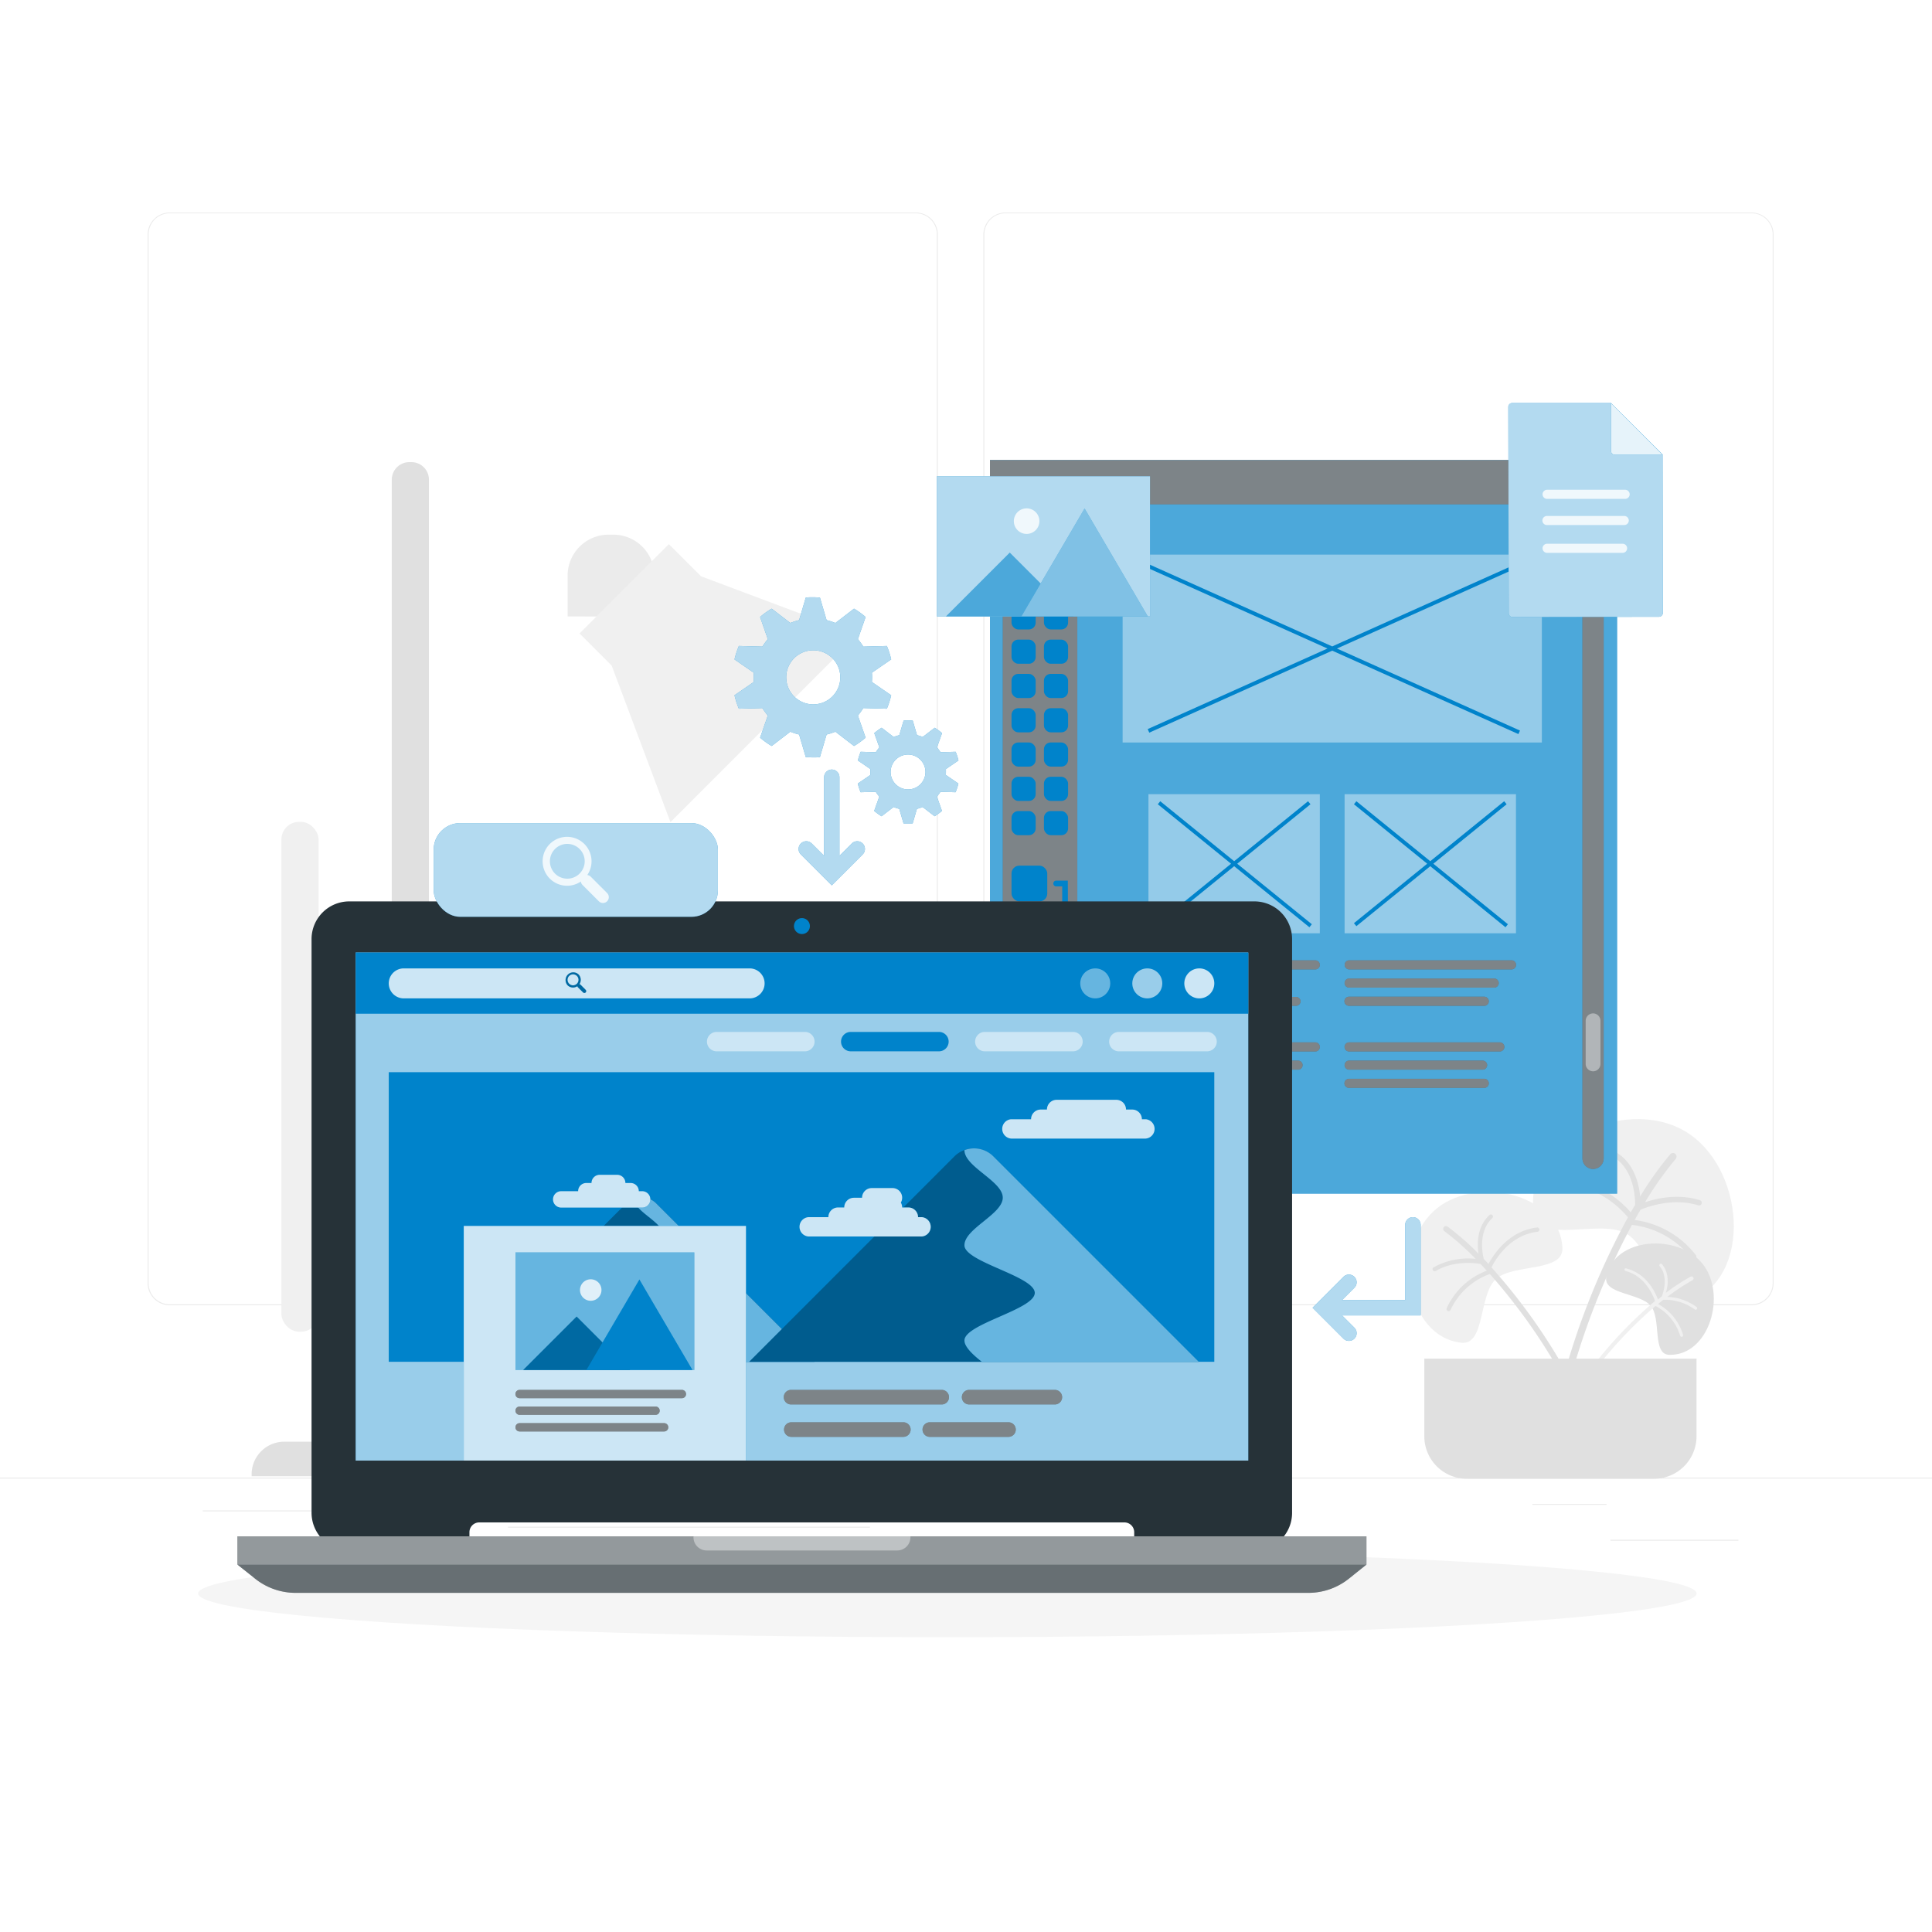 <svg xmlns="http://www.w3.org/2000/svg" xmlns:xlink="http://www.w3.org/1999/xlink" xmlns:svgjs="http://svgjs.com/svgjs" class="animated" id="freepik_stories-static-website" viewBox="0 0 500 500"><style>svg#freepik_stories-static-website:not(.animated) .animable {opacity: 0;}svg#freepik_stories-static-website.animated #freepik--background-complete--inject-4 {animation: 1.5s Infinite  linear floating;animation-delay: 0s;}svg#freepik_stories-static-website.animated #freepik--Template--inject-4 {animation: 1.5s Infinite  linear floating;animation-delay: 0s;}svg#freepik_stories-static-website.animated #freepik--Device--inject-4 {animation: 1.5s Infinite  linear heartbeat;animation-delay: 0s;}svg#freepik_stories-static-website.animated #freepik--Arrow--inject-4 {animation: 1.5s Infinite  linear shake;animation-delay: 0s;}svg#freepik_stories-static-website.animated #freepik--Image--inject-4 {animation: 1.5s Infinite  linear floating;animation-delay: 0s;}svg#freepik_stories-static-website.animated #freepik--Gears--inject-4 {animation: 1.5s Infinite  linear floating;animation-delay: 0s;}svg#freepik_stories-static-website.animated #freepik--Search--inject-4 {animation: 1.5s Infinite  linear heartbeat;animation-delay: 0s;}            @keyframes floating {                0% {                    opacity: 1;                    transform: translateY(0px);                }                50% {                    transform: translateY(-10px);                }                100% {                    opacity: 1;                    transform: translateY(0px);                }            }                    @keyframes heartbeat {                0% {                    transform: scale(1);                }                10% {                    transform: scale(1.1);                }                30% {                    transform: scale(1);                }                40% {                    transform: scale(1);                }                50% {                    transform: scale(1.1);                }                60% {                    transform: scale(1);                }                100% {                    transform: scale(1);                }            }                    @keyframes shake {                10%, 90% {                    transform: translate3d(-1px, 0, 0);                  }                  20%, 80% {                    transform: translate3d(2px, 0, 0);                  }                  30%, 50%, 70% {                    transform: translate3d(-4px, 0, 0);                  }                  40%, 60% {                    transform: translate3d(4px, 0, 0);                  }            }        </style><g id="freepik--background-complete--inject-4" class="animable" style="transform-origin: 250px 228.23px;"><rect x="416.78" y="398.49" width="33.12" height="0.25" style="fill: rgb(235, 235, 235); transform-origin: 433.34px 398.615px;" id="el9s8vpzfoyd" class="animable"></rect><rect x="322.53" y="401.21" width="8.69" height="0.25" style="fill: rgb(235, 235, 235); transform-origin: 326.875px 401.335px;" id="elfk1fh8m7rtn" class="animable"></rect><rect x="396.59" y="389.21" width="19.19" height="0.25" style="fill: rgb(235, 235, 235); transform-origin: 406.185px 389.335px;" id="elqq62y2c19xt" class="animable"></rect><rect x="52.46" y="390.89" width="43.19" height="0.25" style="fill: rgb(235, 235, 235); transform-origin: 74.055px 391.015px;" id="el6d2n1h9fs1n" class="animable"></rect><rect x="104.56" y="390.89" width="6.33" height="0.25" style="fill: rgb(235, 235, 235); transform-origin: 107.725px 391.015px;" id="elbpjlxmr0t" class="animable"></rect><rect x="131.47" y="395.11" width="93.68" height="0.25" style="fill: rgb(235, 235, 235); transform-origin: 178.31px 395.235px;" id="elxoq6zq6o8vc" class="animable"></rect><path d="M237,337.8H43.92a5.71,5.71,0,0,1-5.71-5.71V60.66A5.71,5.71,0,0,1,43.92,55H237a5.71,5.71,0,0,1,5.71,5.71V332.09A5.71,5.71,0,0,1,237,337.8ZM43.92,55.2a5.47,5.47,0,0,0-5.46,5.46V332.09a5.47,5.47,0,0,0,5.46,5.46H237a5.47,5.47,0,0,0,5.46-5.46V60.66A5.47,5.47,0,0,0,237,55.2Z" style="fill: rgb(235, 235, 235); transform-origin: 140.46px 196.4px;" id="elf40yl5sx7c" class="animable"></path><path d="M453.31,337.8H260.21a5.72,5.72,0,0,1-5.71-5.71V60.66A5.72,5.72,0,0,1,260.21,55h193.1A5.71,5.71,0,0,1,459,60.66V332.09A5.71,5.71,0,0,1,453.31,337.8ZM260.21,55.2a5.47,5.47,0,0,0-5.46,5.46V332.09a5.47,5.47,0,0,0,5.46,5.46h193.1a5.47,5.47,0,0,0,5.46-5.46V60.66a5.47,5.47,0,0,0-5.46-5.46Z" style="fill: rgb(235, 235, 235); transform-origin: 356.75px 196.4px;" id="elievjy7dc4ri" class="animable"></path><rect y="382.4" width="500" height="0.25" style="fill: rgb(235, 235, 235); transform-origin: 250px 382.525px;" id="elxiww6pc5gi9" class="animable"></rect><g id="elhu5egoe2r4"><path d="M105.94,119.6h.53a4.54,4.54,0,0,1,4.54,4.54V247a4.54,4.54,0,0,1-4.54,4.54h-.53a4.55,4.55,0,0,1-4.55-4.55V124.15a4.55,4.55,0,0,1,4.55-4.55Z" style="fill: rgb(224, 224, 224); transform-origin: 106.2px 185.57px; transform: rotate(55.49deg);" class="animable" id="el8s50qc903d2"></path></g><path d="M73.59,373.11h54.08a8.45,8.45,0,0,1,8.45,8.45v.49a0,0,0,0,1,0,0h-71a0,0,0,0,1,0,0v-.49A8.45,8.45,0,0,1,73.59,373.11Z" style="fill: rgb(224, 224, 224); transform-origin: 100.62px 377.58px;" id="elmr9d6a3dwpi" class="animable"></path><path d="M100.27,327.05H101a6.06,6.06,0,0,1,6.06,6.06v44.47a0,0,0,0,1,0,0H94.21a0,0,0,0,1,0,0V333.11A6.06,6.06,0,0,1,100.27,327.05Z" style="fill: rgb(224, 224, 224); transform-origin: 100.635px 352.315px;" id="el9ss1l5wwsjb" class="animable"></path><g id="elwnrwvgfp03k"><rect x="72.83" y="212.7" width="9.62" height="131.94" rx="4.55" style="fill: rgb(240, 240, 240); transform-origin: 77.64px 278.67px; transform: rotate(-23deg);" class="animable" id="elyuf3awfn6t"></rect></g><g id="elfwwxm9dnaum"><path d="M157.5,138.37h1.24a10.6,10.6,0,0,1,10.6,10.6v10.57a0,0,0,0,1,0,0H146.9a0,0,0,0,1,0,0V149A10.6,10.6,0,0,1,157.5,138.37Z" style="fill: rgb(235, 235, 235); transform-origin: 158.12px 148.955px; transform: rotate(-45deg);" class="animable" id="elq9rk54pb6io"></path></g><polygon points="181.42 149.14 173.1 140.82 149.98 163.94 158.3 172.26 173.51 212.77 221.93 164.35 181.42 149.14" style="fill: rgb(240, 240, 240); transform-origin: 185.955px 176.795px;" id="el4gqr9nl7jus" class="animable"></polygon><path d="M378.19,347.5c-14.27-1.64-17.57-24.28-7.28-33.95s32.69-5,33.44,9.36c.33,6.39-12.42,4.08-17.08,8S384.47,348.21,378.19,347.5Z" style="fill: rgb(240, 240, 240); transform-origin: 384.636px 327.996px;" id="el9h1uk5yzbyw" class="animable"></path><path d="M397.81,317.67c-7.54.88-11.49,7.35-12.58,9.44L384,325.83c-.46-1.91-1.32-7.28,2.19-10.58a.55.55,0,0,0,.06-.75.54.54,0,0,0-.78-.06c-3.2,3-3.23,7.3-2.85,10a67.17,67.17,0,0,0-8-7,.73.73,0,0,0-1,.19.72.72,0,0,0,.18,1,69.22,69.22,0,0,1,8.11,7.17A18.27,18.27,0,0,0,371,328a.55.55,0,0,0-.17.76.55.55,0,0,0,.74.17c4.67-2.77,10.22-2.06,11.58-1.82.53.55,1.08,1.13,1.63,1.74a18.63,18.63,0,0,0-10.4,9.76.55.55,0,0,0,1,.44,17.86,17.86,0,0,1,10.19-9.34,150.35,150.35,0,0,1,18,25.16l1.25-.72A151,151,0,0,0,386,328c.64-1.34,4.35-8.33,11.91-9.22a.54.54,0,0,0,.49-.57A.56.56,0,0,0,397.81,317.67Z" style="fill: rgb(224, 224, 224); transform-origin: 387.782px 334.586px;" id="el6cl8tpwushc" class="animable"></path><path d="M436.79,337c17.27-6.22,14.72-35.36-.93-44.37s-42.13,3.43-38.84,21.48c1.47,8,16.65,1.42,23.6,5C427.72,322.76,429.18,339.77,436.79,337Z" style="fill: rgb(240, 240, 240); transform-origin: 422.722px 313.464px;" id="el9mb18lpah5b" class="animable"></path><path d="M403.61,305.7c9.64-1.13,16.46,5.76,18.43,8.05.39-.68.76-1.33,1.13-1.95,0-2.51-.5-9.45-5.84-12.52a.7.7,0,1,1,.66-1.23c4.85,2.76,6.16,8.14,6.48,11.6a86,86,0,0,1,7.85-11,.93.93,0,0,1,1.4,1.21,90.06,90.06,0,0,0-8,11.29c2.95-1,8.54-2.32,14.22-.53a.69.69,0,1,1-.43,1.32c-6.62-2.07-13.31.45-14.94,1.14-.5.84-1,1.72-1.52,2.65a23.86,23.86,0,0,1,15.82,9.08.7.7,0,0,1-1.12.84A22.84,22.84,0,0,0,422.35,317a191.8,191.8,0,0,0-15,36.59l-1.77-.54a193.94,193.94,0,0,1,15.72-38c-1.19-1.48-7.86-9.08-17.52-8a.7.7,0,0,1-.78-.58A.71.71,0,0,1,403.61,305.7Z" style="fill: rgb(224, 224, 224); transform-origin: 421.709px 325.765px;" id="elbxolxfs9qu" class="animable"></path><path d="M432,350.63c10.38.25,15-15.64,8.6-23.59s-22.92-6.83-24.89,3.37c-.87,4.54,8.49,4.16,11.43,7.46S427.45,350.52,432,350.63Z" style="fill: rgb(224, 224, 224); transform-origin: 429.593px 336.224px;" id="elx8t60bq62u" class="animable"></path><path d="M421,328.31c5.32,1.38,7.5,6.41,8.07,8l1-.8c.51-1.32,1.67-5.08-.52-7.8a.41.41,0,0,1,0-.55.4.4,0,0,1,.57,0c2,2.45,1.58,5.55,1,7.44a50.28,50.28,0,0,1,6.4-4.2.53.53,0,0,1,.72.24.53.53,0,0,1-.23.69,49.41,49.41,0,0,0-6.52,4.32,13.31,13.31,0,0,1,7.61,2.63.4.4,0,0,1,0,.57.39.39,0,0,1-.54,0,13.12,13.12,0,0,0-8.12-2.46l-1.34,1.08a13.5,13.5,0,0,1,6.48,8,.39.39,0,0,1-.76.21,12.89,12.89,0,0,0-6.37-7.7,108.55,108.55,0,0,0-15.4,16.22l-.82-.64a109,109,0,0,1,16.08-16.84c-.32-1-2.28-6.4-7.61-7.79a.41.41,0,0,1-.29-.46A.39.39,0,0,1,421,328.31Z" style="fill: rgb(240, 240, 240); transform-origin: 425.725px 340.62px;" id="eltt3guxoxtv8" class="animable"></path><path d="M368.65,351.61h70.41a0,0,0,0,1,0,0V371.7a11,11,0,0,1-11,11H379.61a11,11,0,0,1-11-11V351.61A0,0,0,0,1,368.65,351.61Z" style="fill: rgb(224, 224, 224); transform-origin: 403.835px 367.155px;" id="elu47isuvxo09" class="animable"></path></g><g id="freepik--Shadow--inject-4" class="animable" style="transform-origin: 245.18px 412.39px;"><ellipse id="freepik--path--inject-4" cx="245.18" cy="412.39" rx="193.89" ry="11.32" style="fill: rgb(245, 245, 245); transform-origin: 245.18px 412.39px;" class="animable"></ellipse></g><g id="freepik--Template--inject-4" class="animable" style="transform-origin: 337.365px 214.005px;"><rect x="256.2" y="119.08" width="162.32" height="189.85" style="fill: #0083CB; transform-origin: 337.36px 214.005px;" id="eldzdkvptyvpn" class="animable"></rect><g id="elcceb5yex49"><rect x="256.2" y="119.08" width="162.32" height="189.85" style="fill: rgb(255, 255, 255); opacity: 0.3; transform-origin: 337.36px 214.005px;" class="animable" id="elmhgdd8pw1cc"></rect></g><rect x="259.53" y="137.03" width="19.28" height="109.5" style="fill: rgb(38, 50, 56); transform-origin: 269.17px 191.78px;" id="el236kxxko1sk" class="animable"></rect><g id="elch01ioo2t9t"><rect x="259.53" y="137.03" width="19.28" height="109.5" style="fill: rgb(255, 255, 255); opacity: 0.4; transform-origin: 269.17px 191.78px;" class="animable" id="el4yff7vatrxw"></rect></g><rect x="256.2" y="119.08" width="162.32" height="11.44" style="fill: rgb(38, 50, 56); transform-origin: 337.36px 124.8px;" id="eli179iva9r9" class="animable"></rect><g id="elmi053lij2tk"><polyline points="418.53 130.53 418.53 119.08 256.2 119.08 256.2 130.53" style="fill: rgb(255, 255, 255); opacity: 0.4; transform-origin: 337.365px 124.805px;" class="animable" id="elox8r4x3ilv"></polyline></g><rect x="261.78" y="147.78" width="6.25" height="6.25" rx="1.75" style="fill: #0083CB; transform-origin: 264.905px 150.905px;" id="el4u443y2k37f" class="animable"></rect><rect x="270.17" y="147.78" width="6.25" height="6.25" rx="1.75" style="fill: #0083CB; transform-origin: 273.295px 150.905px;" id="el5g7j4smj20s" class="animable"></rect><rect x="261.78" y="156.65" width="6.25" height="6.25" rx="1.75" style="fill: #0083CB; transform-origin: 264.905px 159.775px;" id="elkf63c1ne38i" class="animable"></rect><rect x="270.17" y="156.65" width="6.25" height="6.25" rx="1.75" style="fill: #0083CB; transform-origin: 273.295px 159.775px;" id="elwf5ex50l2n" class="animable"></rect><rect x="261.78" y="165.53" width="6.25" height="6.25" rx="1.75" style="fill: #0083CB; transform-origin: 264.905px 168.655px;" id="elxdmgyw3r8u" class="animable"></rect><rect x="270.17" y="165.53" width="6.25" height="6.25" rx="1.75" style="fill: #0083CB; transform-origin: 273.295px 168.655px;" id="el5qmyh4cixm" class="animable"></rect><rect x="261.78" y="174.4" width="6.25" height="6.25" rx="1.75" style="fill: #0083CB; transform-origin: 264.905px 177.525px;" id="elvjn31120dhi" class="animable"></rect><rect x="270.17" y="174.4" width="6.25" height="6.25" rx="1.75" style="fill: #0083CB; transform-origin: 273.295px 177.525px;" id="eldskssmg7q2d" class="animable"></rect><rect x="261.78" y="183.28" width="6.25" height="6.25" rx="1.75" style="fill: #0083CB; transform-origin: 264.905px 186.405px;" id="el5owgfypp7uk" class="animable"></rect><rect x="270.17" y="183.28" width="6.25" height="6.25" rx="1.75" style="fill: #0083CB; transform-origin: 273.295px 186.405px;" id="elhbkxy1jf22b" class="animable"></rect><rect x="261.78" y="192.15" width="6.25" height="6.25" rx="1.75" style="fill: #0083CB; transform-origin: 264.905px 195.275px;" id="elrjihu4fpxg" class="animable"></rect><rect x="270.17" y="192.15" width="6.25" height="6.25" rx="1.75" style="fill: #0083CB; transform-origin: 273.295px 195.275px;" id="el147x51erp5g" class="animable"></rect><rect x="261.78" y="201.03" width="6.25" height="6.25" rx="1.75" style="fill: #0083CB; transform-origin: 264.905px 204.155px;" id="el33ktv0umhdh" class="animable"></rect><rect x="270.17" y="201.03" width="6.25" height="6.25" rx="1.75" style="fill: #0083CB; transform-origin: 273.295px 204.155px;" id="el7osq8flkt3l" class="animable"></rect><rect x="261.78" y="209.9" width="6.25" height="6.25" rx="1.75" style="fill: #0083CB; transform-origin: 264.905px 213.025px;" id="el4z2pyo0it1y" class="animable"></rect><rect x="270.17" y="209.9" width="6.25" height="6.25" rx="1.75" style="fill: #0083CB; transform-origin: 273.295px 213.025px;" id="el2i6l0xupm5r" class="animable"></rect><rect x="261.78" y="224.03" width="9.25" height="9.25" rx="2.02" style="fill: #0083CB; transform-origin: 266.405px 228.655px;" id="eld8mulfmphgc" class="animable"></rect><path d="M276.4,238.65H265.65V235.6a.75.75,0,0,1,.75-.75h0a.74.74,0,0,1,.75.75v1.55h7.75V229.4h-1.55a.74.74,0,0,1-.75-.75h0a.75.75,0,0,1,.75-.75h3Z" style="fill: #0083CB; transform-origin: 271.025px 233.275px;" id="eld15es9xk6o" class="animable"></path><rect x="259.53" y="137.03" width="19.28" height="6.5" style="fill: #0083CB; transform-origin: 269.17px 140.28px;" id="elfwkquaaxbx" class="animable"></rect><path d="M412.29,302.53h0a2.75,2.75,0,0,1-2.75-2.74v-163a2.74,2.74,0,0,1,2.75-2.74h0a2.74,2.74,0,0,1,2.74,2.74v163A2.74,2.74,0,0,1,412.29,302.53Z" style="fill: rgb(38, 50, 56); transform-origin: 412.285px 218.29px;" id="el7artq5d7lr9" class="animable"></path><g id="el4omg5r1onmp"><path d="M412.29,302.53h0a2.75,2.75,0,0,1-2.75-2.74v-163a2.74,2.74,0,0,1,2.75-2.74h0a2.74,2.74,0,0,1,2.74,2.74v163A2.74,2.74,0,0,1,412.29,302.53Z" style="fill: rgb(255, 255, 255); opacity: 0.4; transform-origin: 412.285px 218.29px;" class="animable" id="elhn6xv6x4o05"></path></g><g id="elilsyl8rvd"><rect x="290.53" y="143.53" width="108.5" height="48.63" style="fill: rgb(255, 255, 255); opacity: 0.4; transform-origin: 344.78px 167.845px;" class="animable" id="el02f43hat4x7a"></rect></g><polygon points="393.37 189.07 346 167.84 392.54 146.98 392.13 146.07 344.78 167.29 297.43 146.07 297.02 146.98 343.55 167.84 297.02 188.69 297.43 189.61 344.78 168.39 392.96 189.98 393.37 189.07" style="fill: #0083CB; transform-origin: 345.195px 168.025px;" id="el7fde50e53ig" class="animable"></polygon><g id="elgjfhb6wtstm"><rect x="297.22" y="205.53" width="44.35" height="36" style="fill: rgb(255, 255, 255); opacity: 0.4; transform-origin: 319.395px 223.53px;" class="animable" id="elou1syey3l8r"></rect></g><polygon points="339.5 239.19 320.19 223.53 339.15 208.14 338.52 207.36 319.4 222.88 300.27 207.36 299.64 208.14 318.6 223.53 299.64 238.92 300.27 239.69 319.4 224.17 338.87 239.97 339.5 239.19" style="fill: #0083CB; transform-origin: 319.57px 223.665px;" id="eli2psbl57py" class="animable"></polygon><g id="elgcmmmejvfgv"><rect x="347.98" y="205.53" width="44.35" height="36" style="fill: rgb(255, 255, 255); opacity: 0.4; transform-origin: 370.155px 223.53px;" class="animable" id="el5mre69h8ne"></rect></g><polygon points="390.25 239.19 370.95 223.53 389.91 208.14 389.28 207.36 370.15 222.88 351.03 207.36 350.4 208.14 369.36 223.53 350.4 238.92 351.03 239.69 370.15 224.17 389.62 239.97 390.25 239.19" style="fill: #0083CB; transform-origin: 370.325px 223.665px;" id="eljizqs7suo1" class="animable"></polygon><path d="M340.4,250.88h-42a1.18,1.18,0,0,1-1.18-1.18h0a1.17,1.17,0,0,1,1.18-1.17h42a1.17,1.17,0,0,1,1.17,1.17h0A1.17,1.17,0,0,1,340.4,250.88Z" style="fill: rgb(38, 50, 56); transform-origin: 319.395px 249.705px;" id="el8vy00u2yjo" class="animable"></path><g id="el7xcaswbudxi"><path d="M340.4,250.88h-42a1.18,1.18,0,0,1-1.18-1.18h0a1.17,1.17,0,0,1,1.18-1.17h42a1.17,1.17,0,0,1,1.17,1.17h0A1.17,1.17,0,0,1,340.4,250.88Z" style="fill: rgb(255, 255, 255); opacity: 0.4; transform-origin: 319.395px 249.705px;" class="animable" id="elwirz232pa8"></path></g><path d="M332.93,255.6H298.4a1.18,1.18,0,0,1-1.18-1.18h0a1.18,1.18,0,0,1,1.18-1.18h34.53a1.18,1.18,0,0,1,1.18,1.18h0A1.18,1.18,0,0,1,332.93,255.6Z" style="fill: rgb(38, 50, 56); transform-origin: 315.665px 254.42px;" id="ely0z1rrn3kre" class="animable"></path><g id="el0kjweimfsdjr"><path d="M332.93,255.6H298.4a1.18,1.18,0,0,1-1.18-1.18h0a1.18,1.18,0,0,1,1.18-1.18h34.53a1.18,1.18,0,0,1,1.18,1.18h0A1.18,1.18,0,0,1,332.93,255.6Z" style="fill: rgb(255, 255, 255); opacity: 0.4; transform-origin: 315.665px 254.42px;" class="animable" id="elw2d2ss0l0y9"></path></g><path d="M335.36,260.31h-37a1.18,1.18,0,0,1-1.18-1.18h0A1.18,1.18,0,0,1,298.4,258h37a1.18,1.18,0,0,1,1.18,1.18h0A1.18,1.18,0,0,1,335.36,260.31Z" style="fill: rgb(38, 50, 56); transform-origin: 316.88px 259.155px;" id="elgdx87hzkt4s" class="animable"></path><g id="eloy5sma1upq"><path d="M335.36,260.31h-37a1.18,1.18,0,0,1-1.18-1.18h0A1.18,1.18,0,0,1,298.4,258h37a1.18,1.18,0,0,1,1.18,1.18h0A1.18,1.18,0,0,1,335.36,260.31Z" style="fill: rgb(255, 255, 255); opacity: 0.4; transform-origin: 316.88px 259.155px;" class="animable" id="elvij3cpbsyqe"></path></g><path d="M391.15,250.88h-42A1.18,1.18,0,0,1,348,249.7h0a1.17,1.17,0,0,1,1.18-1.17h42a1.17,1.17,0,0,1,1.18,1.17h0A1.18,1.18,0,0,1,391.15,250.88Z" style="fill: rgb(38, 50, 56); transform-origin: 370.18px 249.705px;" id="el66w6ska2hmp" class="animable"></path><g id="elml7dxlpc6q"><path d="M391.15,250.88h-42A1.18,1.18,0,0,1,348,249.7h0a1.17,1.17,0,0,1,1.18-1.17h42a1.17,1.17,0,0,1,1.18,1.17h0A1.18,1.18,0,0,1,391.15,250.88Z" style="fill: rgb(255, 255, 255); opacity: 0.4; transform-origin: 370.18px 249.705px;" class="animable" id="el6nw4owej9il"></path></g><path d="M386.69,255.6H349.16a1.18,1.18,0,0,1-1.18-1.18h0a1.18,1.18,0,0,1,1.18-1.18h37.53a1.18,1.18,0,0,1,1.18,1.18h0A1.18,1.18,0,0,1,386.69,255.6Z" style="fill: rgb(38, 50, 56); transform-origin: 367.925px 254.42px;" id="elxtlm3j2ijp" class="animable"></path><g id="eluyua3r9wqm"><path d="M386.69,255.6H349.16a1.18,1.18,0,0,1-1.18-1.18h0a1.18,1.18,0,0,1,1.18-1.18h37.53a1.18,1.18,0,0,1,1.18,1.18h0A1.18,1.18,0,0,1,386.69,255.6Z" style="fill: rgb(255, 255, 255); opacity: 0.4; transform-origin: 367.925px 254.42px;" class="animable" id="elfips7tk8hoq"></path></g><path d="M384.12,260.31h-35a1.18,1.18,0,0,1-1.18-1.18h0a1.18,1.18,0,0,1,1.18-1.18h35a1.18,1.18,0,0,1,1.18,1.18h0A1.18,1.18,0,0,1,384.12,260.31Z" style="fill: rgb(38, 50, 56); transform-origin: 366.62px 259.13px;" id="elv0u33j5kfd" class="animable"></path><g id="elels3tuya83q"><path d="M384.12,260.31h-35a1.18,1.18,0,0,1-1.18-1.18h0a1.18,1.18,0,0,1,1.18-1.18h35a1.18,1.18,0,0,1,1.18,1.18h0A1.18,1.18,0,0,1,384.12,260.31Z" style="fill: rgb(255, 255, 255); opacity: 0.4; transform-origin: 366.62px 259.13px;" class="animable" id="elfeoef8ghzfv"></path></g><path d="M340.4,272.12h-42a1.18,1.18,0,0,1-1.18-1.18h0a1.18,1.18,0,0,1,1.18-1.18h42a1.17,1.17,0,0,1,1.17,1.18h0A1.17,1.17,0,0,1,340.4,272.12Z" style="fill: rgb(38, 50, 56); transform-origin: 319.395px 270.94px;" id="elgpdytr46ptq" class="animable"></path><g id="ellg0drzajhnh"><path d="M340.4,272.12h-42a1.18,1.18,0,0,1-1.18-1.18h0a1.18,1.18,0,0,1,1.18-1.18h42a1.17,1.17,0,0,1,1.17,1.18h0A1.17,1.17,0,0,1,340.4,272.12Z" style="fill: rgb(255, 255, 255); opacity: 0.4; transform-origin: 319.395px 270.94px;" class="animable" id="elp5i4jdwu7ce"></path></g><path d="M335.93,276.83H298.4a1.17,1.17,0,0,1-1.18-1.17h0a1.18,1.18,0,0,1,1.18-1.18h37.53a1.18,1.18,0,0,1,1.18,1.18h0A1.17,1.17,0,0,1,335.93,276.83Z" style="fill: rgb(38, 50, 56); transform-origin: 317.165px 275.655px;" id="el33ggbb76u1l" class="animable"></path><g id="el81dciw0ccww"><path d="M335.93,276.83H298.4a1.17,1.17,0,0,1-1.18-1.17h0a1.18,1.18,0,0,1,1.18-1.18h37.53a1.18,1.18,0,0,1,1.18,1.18h0A1.17,1.17,0,0,1,335.93,276.83Z" style="fill: rgb(255, 255, 255); opacity: 0.4; transform-origin: 317.165px 275.655px;" class="animable" id="el2ad3jzpj6aw"></path></g><path d="M330.36,281.55h-32a1.18,1.18,0,0,1-1.18-1.18h0a1.18,1.18,0,0,1,1.18-1.18h32a1.18,1.18,0,0,1,1.18,1.18h0A1.18,1.18,0,0,1,330.36,281.55Z" style="fill: rgb(38, 50, 56); transform-origin: 314.36px 280.37px;" id="elznehclsahnl" class="animable"></path><g id="ely1hss6gftop"><path d="M330.36,281.55h-32a1.18,1.18,0,0,1-1.18-1.18h0a1.18,1.18,0,0,1,1.18-1.18h32a1.18,1.18,0,0,1,1.18,1.18h0A1.18,1.18,0,0,1,330.36,281.55Z" style="fill: rgb(255, 255, 255); opacity: 0.4; transform-origin: 314.36px 280.37px;" class="animable" id="elsqqpzyk3sb"></path></g><path d="M388.15,272.12h-39a1.18,1.18,0,0,1-1.18-1.18h0a1.18,1.18,0,0,1,1.18-1.18h39a1.18,1.18,0,0,1,1.18,1.18h0A1.18,1.18,0,0,1,388.15,272.12Z" style="fill: rgb(38, 50, 56); transform-origin: 368.65px 270.94px;" id="elbdatk6pikak" class="animable"></path><g id="elm5fl2vg2gpo"><path d="M388.15,272.12h-39a1.18,1.18,0,0,1-1.18-1.18h0a1.18,1.18,0,0,1,1.18-1.18h39a1.18,1.18,0,0,1,1.18,1.18h0A1.18,1.18,0,0,1,388.15,272.12Z" style="fill: rgb(255, 255, 255); opacity: 0.4; transform-origin: 368.65px 270.94px;" class="animable" id="elqtyd8nvlkkl"></path></g><path d="M383.69,276.83H349.16a1.17,1.17,0,0,1-1.18-1.17h0a1.18,1.18,0,0,1,1.18-1.18h34.53a1.18,1.18,0,0,1,1.18,1.18h0A1.17,1.17,0,0,1,383.69,276.83Z" style="fill: rgb(38, 50, 56); transform-origin: 366.425px 275.655px;" id="elbznh9z6niik" class="animable"></path><g id="elzt6xw4bxwoa"><path d="M383.69,276.83H349.16a1.17,1.17,0,0,1-1.18-1.17h0a1.18,1.18,0,0,1,1.18-1.18h34.53a1.18,1.18,0,0,1,1.18,1.18h0A1.17,1.17,0,0,1,383.69,276.83Z" style="fill: rgb(255, 255, 255); opacity: 0.4; transform-origin: 366.425px 275.655px;" class="animable" id="el7t84q9wt95"></path></g><path d="M384.12,281.55h-35a1.18,1.18,0,0,1-1.18-1.18h0a1.18,1.18,0,0,1,1.18-1.18h35a1.18,1.18,0,0,1,1.18,1.18h0A1.18,1.18,0,0,1,384.12,281.55Z" style="fill: rgb(38, 50, 56); transform-origin: 366.62px 280.37px;" id="elqcamk9pxyf" class="animable"></path><g id="el8jwqz3lldq9"><path d="M384.12,281.55h-35a1.18,1.18,0,0,1-1.18-1.18h0a1.18,1.18,0,0,1,1.18-1.18h35a1.18,1.18,0,0,1,1.18,1.18h0A1.18,1.18,0,0,1,384.12,281.55Z" style="fill: rgb(255, 255, 255); opacity: 0.4; transform-origin: 366.62px 280.37px;" class="animable" id="elno5efrajgel"></path></g><g id="eld23h4hsbak"><path d="M412.29,277.25h0a1.92,1.92,0,0,1-1.92-1.92V264.19a1.92,1.92,0,0,1,1.92-1.92h0a1.91,1.91,0,0,1,1.91,1.92v11.14A1.91,1.91,0,0,1,412.29,277.25Z" style="fill: rgb(255, 255, 255); opacity: 0.4; transform-origin: 412.285px 269.76px;" class="animable" id="el30rmao5o42i"></path></g></g><g id="freepik--Device--inject-4" class="animable" style="transform-origin: 207.545px 322.755px;"><path d="M324.7,233.28H90.4A9.76,9.76,0,0,0,80.63,243V391.5a9.76,9.76,0,0,0,9.77,9.76h31.09V396.5A2.54,2.54,0,0,1,124,394h167a2.53,2.53,0,0,1,2.53,2.53v4.76h31.1a9.76,9.76,0,0,0,9.76-9.76V243A9.76,9.76,0,0,0,324.7,233.28Z" style="fill: rgb(38, 50, 56); transform-origin: 207.51px 317.285px;" id="ely9kenky6bqj" class="animable"></path><path d="M209.6,239.67a2.06,2.06,0,1,1-2-2.06A2.05,2.05,0,0,1,209.6,239.67Z" style="fill: #0083CB; transform-origin: 207.54px 239.669px;" id="elszt4fvx6m5l" class="animable"></path><rect x="61.46" y="397.6" width="292.17" height="7.31" style="fill: rgb(38, 50, 56); transform-origin: 207.545px 401.255px;" id="elcnw0v8enuf6" class="animable"></rect><g id="elveskkljasmj"><rect x="61.46" y="397.6" width="292.17" height="7.31" style="fill: rgb(255, 255, 255); opacity: 0.5; transform-origin: 207.545px 401.255px;" class="animable" id="elnbnrrw6fkjr"></rect></g><path d="M61.46,404.92,66,408.54a16.8,16.8,0,0,0,10.51,3.69H338.6a16.8,16.8,0,0,0,10.51-3.69l4.52-3.62Z" style="fill: rgb(38, 50, 56); transform-origin: 207.545px 408.575px;" id="el9mbu6ttc6zv" class="animable"></path><g id="el88xod5cgobn"><path d="M61.46,404.92,66,408.54a16.8,16.8,0,0,0,10.51,3.69H338.6a16.8,16.8,0,0,0,10.51-3.69l4.52-3.62Z" style="fill: rgb(255, 255, 255); opacity: 0.3; transform-origin: 207.545px 408.575px;" class="animable" id="elx5gx0010zf"></path></g><g id="eljajc7v6fhmr"><path d="M179.47,397.84a3.42,3.42,0,0,0,3.42,3.42H232.2a3.42,3.42,0,0,0,3.42-3.42c0-.08,0-.16,0-.24H179.49C179.49,397.68,179.47,397.76,179.47,397.84Z" style="fill: rgb(255, 255, 255); opacity: 0.4; transform-origin: 207.545px 399.43px;" class="animable" id="el4pt83tmncjq"></path></g><rect x="92.05" y="246.52" width="231" height="131.48" style="fill: #0083CB; transform-origin: 207.55px 312.26px;" id="elytbsvlx8yf" class="animable"></rect><g id="el95lun8s3zeu"><rect x="92.05" y="246.52" width="231" height="131.48" style="fill: rgb(255, 255, 255); opacity: 0.6; transform-origin: 207.55px 312.26px;" class="animable" id="el7jy8x2j80mr"></rect></g><rect x="92.05" y="246.52" width="231" height="15.83" style="fill: #0083CB; transform-origin: 207.55px 254.435px;" id="el9mfysnqg3ha" class="animable"></rect><g id="el3f7jx6z6snl"><path d="M194,258.38H104.49a3.88,3.88,0,0,1-3.88-3.88h0a3.88,3.88,0,0,1,3.88-3.88H194a3.88,3.88,0,0,1,3.88,3.88h0A3.88,3.88,0,0,1,194,258.38Z" style="fill: rgb(255, 255, 255); opacity: 0.8; transform-origin: 149.245px 254.5px;" class="animable" id="elzr0iujpuvza"></path></g><g id="elrh2ropid49g"><path d="M314.26,254.5a3.88,3.88,0,1,1-3.88-3.88A3.87,3.87,0,0,1,314.26,254.5Z" style="fill: rgb(255, 255, 255); opacity: 0.8; transform-origin: 310.38px 254.5px;" class="animable" id="eldpjsrpebtzl"></path></g><g id="eluq4h1yi633j"><circle cx="296.92" cy="254.5" r="3.88" style="fill: rgb(255, 255, 255); opacity: 0.6; transform-origin: 296.92px 254.5px;" class="animable" id="eltd3enb0j627"></circle></g><g id="elliq4xt5u4sg"><circle cx="283.45" cy="254.5" r="3.88" style="fill: rgb(255, 255, 255); opacity: 0.4; transform-origin: 283.45px 254.5px;" class="animable" id="elo3k2r64o3t"></circle></g><rect x="100.61" y="277.48" width="213.65" height="74.95" style="fill: #0083CB; transform-origin: 207.435px 314.955px;" id="elpqgt17x1h4d" class="animable"></rect><path d="M121.07,352.43l41-41a5.47,5.47,0,0,1,7.74,0l41,41Z" style="fill: #0083CB; transform-origin: 165.94px 331.128px;" id="elqewv3d3gavo" class="animable"></path><g id="elseylg2jzlsg"><path d="M121.07,352.43l41-41a5.47,5.47,0,0,1,7.74,0l41,41Z" style="opacity: 0.3; transform-origin: 165.94px 331.128px;" class="animable" id="elquxdqm484fr"></path></g><path d="M169.81,311.43a5.45,5.45,0,0,0-5.76-1.25c0,3.35,7.64,6.13,7.64,9.49s-7.65,6.15-7.65,9.51,14,6.14,14,9.5-14,6.14-14,9.5c0,1.2,1.51,2.74,3.48,4.25h43.29Z" style="fill: #0083CB; transform-origin: 187.425px 331.133px;" id="elmtzywknhfo" class="animable"></path><g id="elwqdm63fuv2"><path d="M169.81,311.43a5.45,5.45,0,0,0-5.76-1.25c0,3.35,7.64,6.13,7.64,9.49s-7.65,6.15-7.65,9.51,14,6.14,14,9.5-14,6.14-14,9.5c0,1.2,1.51,2.74,3.48,4.25h43.29Z" style="fill: rgb(255, 255, 255); opacity: 0.4; transform-origin: 187.425px 331.133px;" class="animable" id="elx97nzu0ny8"></path></g><path d="M193.88,352.43,247,299.27a7.1,7.1,0,0,1,10,0l53.16,53.16Z" style="fill: #0083CB; transform-origin: 252.02px 324.82px;" id="el584r32dlhb7" class="animable"></path><g id="elg2gc3bb2g6a"><path d="M193.88,352.43,247,299.27a7.1,7.1,0,0,1,10,0l53.16,53.16Z" style="opacity: 0.3; transform-origin: 252.02px 324.82px;" class="animable" id="el5cuqzozjrfm"></path></g><path d="M257.08,299.27a7.07,7.07,0,0,0-7.48-1.62c0,4.35,9.92,8,9.92,12.3s-9.92,8-9.92,12.33,18.2,8,18.2,12.32-18.2,8-18.2,12.32c0,1.56,2,3.56,4.51,5.51h56.13Z" style="fill: #0083CB; transform-origin: 279.92px 324.815px;" id="elvhpu3dv01tq" class="animable"></path><g id="elr4k6r2lzif"><path d="M257.08,299.27a7.07,7.07,0,0,0-7.48-1.62c0,4.35,9.92,8,9.92,12.3s-9.92,8-9.92,12.33,18.2,8,18.2,12.32-18.2,8-18.2,12.32c0,1.56,2,3.56,4.51,5.51h56.13Z" style="fill: rgb(255, 255, 255); opacity: 0.4; transform-origin: 279.92px 324.815px;" class="animable" id="elyfceu1ekrd"></path></g><g id="elk12b436l9rb"><path d="M208.3,272.08H185.48a2.51,2.51,0,0,1-2.52-2.51h0a2.51,2.51,0,0,1,2.52-2.51H208.3a2.51,2.51,0,0,1,2.51,2.51h0A2.51,2.51,0,0,1,208.3,272.08Z" style="fill: rgb(255, 255, 255); opacity: 0.5; transform-origin: 196.885px 269.57px;" class="animable" id="eloyj1a6m53t"></path></g><path d="M243,272.08H220.17a2.51,2.51,0,0,1-2.51-2.51h0a2.51,2.51,0,0,1,2.51-2.51H243a2.51,2.51,0,0,1,2.51,2.51h0A2.51,2.51,0,0,1,243,272.08Z" style="fill: #0083CB; transform-origin: 231.585px 269.57px;" id="elaq65vnz3o1k" class="animable"></path><g id="elsaidle8ia3n"><path d="M277.69,272.08H254.87a2.51,2.51,0,0,1-2.51-2.51h0a2.51,2.51,0,0,1,2.51-2.51h22.82a2.51,2.51,0,0,1,2.51,2.51h0A2.51,2.51,0,0,1,277.69,272.08Z" style="fill: rgb(255, 255, 255); opacity: 0.5; transform-origin: 266.28px 269.57px;" class="animable" id="elbg7syr118ro"></path></g><path d="M243.72,363.47h-39a1.88,1.88,0,0,1-1.88-1.88h0a1.89,1.89,0,0,1,1.88-1.89h39a1.89,1.89,0,0,1,1.88,1.89h0A1.88,1.88,0,0,1,243.72,363.47Z" style="fill: rgb(38, 50, 56); transform-origin: 224.22px 361.585px;" id="el5907lm5judd" class="animable"></path><path d="M273,363.47H250.81a1.88,1.88,0,0,1-1.88-1.88h0a1.89,1.89,0,0,1,1.88-1.89H273a1.89,1.89,0,0,1,1.88,1.89h0A1.88,1.88,0,0,1,273,363.47Z" style="fill: rgb(38, 50, 56); transform-origin: 261.905px 361.585px;" id="elztr0ogr4ise" class="animable"></path><path d="M233.79,371.86h-29a1.89,1.89,0,0,1-1.88-1.89h0a1.88,1.88,0,0,1,1.88-1.88h29a1.88,1.88,0,0,1,1.88,1.88h0A1.89,1.89,0,0,1,233.79,371.86Z" style="fill: rgb(38, 50, 56); transform-origin: 219.29px 369.975px;" id="elaoxxllkddxi" class="animable"></path><path d="M261,371.86H240.63a1.89,1.89,0,0,1-1.88-1.89h0a1.88,1.88,0,0,1,1.88-1.88H261a1.88,1.88,0,0,1,1.88,1.88h0A1.89,1.89,0,0,1,261,371.86Z" style="fill: rgb(38, 50, 56); transform-origin: 250.815px 369.975px;" id="elo0lv1fjvnsr" class="animable"></path><g id="eljxxlpgo10xo"><path d="M243.72,363.47h-39a1.88,1.88,0,0,1-1.88-1.88h0a1.89,1.89,0,0,1,1.88-1.89h39a1.89,1.89,0,0,1,1.88,1.89h0A1.88,1.88,0,0,1,243.72,363.47Z" style="fill: rgb(255, 255, 255); opacity: 0.4; transform-origin: 224.22px 361.585px;" class="animable" id="elhvz6n70szec"></path></g><g id="ely23dkz5dbms"><path d="M273,363.47H250.81a1.88,1.88,0,0,1-1.88-1.88h0a1.89,1.89,0,0,1,1.88-1.89H273a1.89,1.89,0,0,1,1.88,1.89h0A1.88,1.88,0,0,1,273,363.47Z" style="fill: rgb(255, 255, 255); opacity: 0.4; transform-origin: 261.905px 361.585px;" class="animable" id="el893si4rdfhc"></path></g><g id="elui6os2ovjo8"><path d="M233.79,371.86h-29a1.89,1.89,0,0,1-1.88-1.89h0a1.88,1.88,0,0,1,1.88-1.88h29a1.88,1.88,0,0,1,1.88,1.88h0A1.89,1.89,0,0,1,233.79,371.86Z" style="fill: rgb(255, 255, 255); opacity: 0.4; transform-origin: 219.29px 369.975px;" class="animable" id="el80iy8ttjp35"></path></g><g id="elr604k5kdlh7"><path d="M261,371.86H240.63a1.89,1.89,0,0,1-1.88-1.89h0a1.88,1.88,0,0,1,1.88-1.88H261a1.88,1.88,0,0,1,1.88,1.88h0A1.89,1.89,0,0,1,261,371.86Z" style="fill: rgb(255, 255, 255); opacity: 0.4; transform-origin: 250.815px 369.975px;" class="animable" id="el3h4gpuyonw7"></path></g><g id="elnwpy2w76bua"><path d="M312.39,272.08H289.56a2.51,2.51,0,0,1-2.51-2.51h0a2.51,2.51,0,0,1,2.51-2.51h22.83a2.51,2.51,0,0,1,2.51,2.51h0A2.51,2.51,0,0,1,312.39,272.08Z" style="fill: rgb(255, 255, 255); opacity: 0.5; transform-origin: 300.975px 269.57px;" class="animable" id="elosqw9l7kjdt"></path></g><rect x="120.02" y="317.27" width="73.04" height="60.72" style="fill: #0083CB; transform-origin: 156.54px 347.63px;" id="eltmhlv1k4bpg" class="animable"></rect><g id="elu588n9ycagm"><rect x="120.02" y="317.27" width="73.04" height="60.72" style="fill: rgb(255, 255, 255); opacity: 0.8; transform-origin: 156.54px 347.63px;" class="animable" id="elbddlsk1jy"></rect></g><rect x="133.4" y="324.12" width="46.29" height="30.43" style="fill: #0083CB; transform-origin: 156.545px 339.335px;" id="el3ja2rwgjxhy" class="animable"></rect><g id="el5i6oxukjqi8"><rect x="133.4" y="324.12" width="46.29" height="30.43" style="fill: rgb(255, 255, 255); opacity: 0.4; transform-origin: 156.545px 339.335px;" class="animable" id="elvfr1ynhzseo"></rect></g><polygon points="149.23 340.72 135.39 354.56 163.07 354.56 149.23 340.72" style="fill: #0083CB; transform-origin: 149.23px 347.64px;" id="elrt34wwqsil" class="animable"></polygon><g id="el8ll6ibih0tf"><polygon points="149.23 340.72 135.39 354.56 163.07 354.56 149.23 340.72" style="opacity: 0.2; transform-origin: 149.23px 347.64px;" class="animable" id="eleit36nac4w4"></polygon></g><polygon points="179.22 354.56 165.48 331.12 151.75 354.56 179.22 354.56" style="fill: #0083CB; transform-origin: 165.485px 342.84px;" id="elg2g5fyi6p8t" class="animable"></polygon><g id="eliydwf5a8n3c"><path d="M155.66,333.86a2.78,2.78,0,1,1-2.78-2.78A2.77,2.77,0,0,1,155.66,333.86Z" style="fill: rgb(255, 255, 255); opacity: 0.8; transform-origin: 152.88px 333.86px;" class="animable" id="elcegze9hhqva"></path></g><path d="M296.52,289.66h-1a2.51,2.51,0,0,0-2.51-2.51h-1.6a2.51,2.51,0,0,0-2.51-2.52H273.46a2.51,2.51,0,0,0-2.51,2.52h-1.6a2.51,2.51,0,0,0-2.51,2.51h-5.18a2.51,2.51,0,0,0,0,5h34.86a2.51,2.51,0,0,0,0-5Z" style="fill: #0083CB; transform-origin: 279.09px 289.645px;" id="elgtt3fgmor9m" class="animable"></path><g id="elgutgwqduygn"><path d="M296.52,289.66h-1a2.51,2.51,0,0,0-2.51-2.51h-1.6a2.51,2.51,0,0,0-2.51-2.52H273.46a2.51,2.51,0,0,0-2.51,2.52h-1.6a2.51,2.51,0,0,0-2.51,2.51h-5.18a2.51,2.51,0,0,0,0,5h34.86a2.51,2.51,0,0,0,0-5Z" style="fill: rgb(255, 255, 255); opacity: 0.8; transform-origin: 279.09px 289.645px;" class="animable" id="eljdgrujmym0p"></path></g><path d="M166.19,308.28h-.87a2.12,2.12,0,0,0-2.12-2.12h-1.35a2.12,2.12,0,0,0-2.12-2.12H155.2a2.12,2.12,0,0,0-2.12,2.12h-1.35a2.11,2.11,0,0,0-2.11,2.12h-4.38a2.12,2.12,0,0,0,0,4.24h20.95a2.12,2.12,0,0,0,0-4.24Z" style="fill: #0083CB; transform-origin: 155.715px 308.28px;" id="eleqxkk6vzbwp" class="animable"></path><g id="eljum8w3e72b"><path d="M166.19,308.28h-.87a2.12,2.12,0,0,0-2.12-2.12h-1.35a2.12,2.12,0,0,0-2.12-2.12H155.2a2.12,2.12,0,0,0-2.12,2.12h-1.35a2.11,2.11,0,0,0-2.11,2.12h-4.38a2.12,2.12,0,0,0,0,4.24h20.95a2.12,2.12,0,0,0,0-4.24Z" style="fill: rgb(255, 255, 255); opacity: 0.8; transform-origin: 155.715px 308.28px;" class="animable" id="el4vo2yxlds7"></path></g><path d="M238.59,315h-1a2.51,2.51,0,0,0-2.51-2.51h-1.6a2.55,2.55,0,0,0-.34-1.26,2.5,2.5,0,0,0-2.17-3.76h-5.36a2.51,2.51,0,0,0-2.51,2.51H221a2.51,2.51,0,0,0-2.51,2.51h-1.59a2.51,2.51,0,0,0-2.52,2.51h-5.18a2.51,2.51,0,0,0,0,5h29.38a2.51,2.51,0,0,0,0-5Z" style="fill: #0083CB; transform-origin: 223.89px 313.735px;" id="elaegeoqmj3x5" class="animable"></path><g id="ele8zl6camwae"><path d="M238.59,315h-1a2.51,2.51,0,0,0-2.51-2.51h-1.6a2.55,2.55,0,0,0-.34-1.26,2.5,2.5,0,0,0-2.17-3.76h-5.36a2.51,2.51,0,0,0-2.51,2.51H221a2.51,2.51,0,0,0-2.51,2.51h-1.59a2.51,2.51,0,0,0-2.52,2.51h-5.18a2.51,2.51,0,0,0,0,5h29.38a2.51,2.51,0,0,0,0-5Z" style="fill: rgb(255, 255, 255); opacity: 0.8; transform-origin: 223.89px 313.735px;" class="animable" id="elr26l9w2ckij"></path></g><path d="M176.47,361.85h-42a1.07,1.07,0,0,1-1.08-1.07h0a1.08,1.08,0,0,1,1.08-1.08h42a1.08,1.08,0,0,1,1.08,1.08h0A1.07,1.07,0,0,1,176.47,361.85Z" style="fill: rgb(38, 50, 56); transform-origin: 155.47px 360.775px;" id="elyzk7i3asv4s" class="animable"></path><g id="el30tysgb76g8"><path d="M176.47,361.85h-42a1.07,1.07,0,0,1-1.08-1.07h0a1.08,1.08,0,0,1,1.08-1.08h42a1.08,1.08,0,0,1,1.08,1.08h0A1.07,1.07,0,0,1,176.47,361.85Z" style="fill: rgb(255, 255, 255); opacity: 0.4; transform-origin: 155.47px 360.775px;" class="animable" id="eldi6z6ofk2d"></path></g><path d="M169.66,366.16H134.48a1.08,1.08,0,0,1-1.08-1.08h0a1.07,1.07,0,0,1,1.08-1.07h35.18a1.07,1.07,0,0,1,1.07,1.07h0A1.07,1.07,0,0,1,169.66,366.16Z" style="fill: rgb(38, 50, 56); transform-origin: 152.065px 365.085px;" id="eluoyp788ipq" class="animable"></path><g id="elqyl20p56a9c"><path d="M169.66,366.16H134.48a1.08,1.08,0,0,1-1.08-1.08h0a1.07,1.07,0,0,1,1.08-1.07h35.18a1.07,1.07,0,0,1,1.07,1.07h0A1.07,1.07,0,0,1,169.66,366.16Z" style="fill: rgb(255, 255, 255); opacity: 0.4; transform-origin: 152.065px 365.085px;" class="animable" id="elracnlw12ap"></path></g><path d="M171.88,370.46h-37.4a1.07,1.07,0,0,1-1.08-1.07h0a1.08,1.08,0,0,1,1.08-1.08h37.4a1.07,1.07,0,0,1,1.07,1.08h0A1.07,1.07,0,0,1,171.88,370.46Z" style="fill: rgb(38, 50, 56); transform-origin: 153.175px 369.385px;" id="elrobpa685f0k" class="animable"></path><g id="elr3cnugjjyr"><path d="M171.88,370.46h-37.4a1.07,1.07,0,0,1-1.08-1.07h0a1.08,1.08,0,0,1,1.08-1.08h37.4a1.07,1.07,0,0,1,1.07,1.08h0A1.07,1.07,0,0,1,171.88,370.46Z" style="fill: rgb(255, 255, 255); opacity: 0.4; transform-origin: 153.175px 369.385px;" class="animable" id="elodfis0aqimb"></path></g><path d="M149.71,252.16a2,2,0,0,0-2.82,2.83,2,2,0,0,0,2.54.23.5.5,0,0,0,.12.28l1.35,1.34a.47.47,0,1,0,.67-.67l-1.34-1.35a.5.5,0,0,0-.28-.12A2,2,0,0,0,149.71,252.16Zm-.4,2.42a1.42,1.42,0,1,1,0-2A1.43,1.43,0,0,1,149.31,254.58Z" style="fill: #0083CB; transform-origin: 149.039px 254.312px;" id="el4naacsuky9" class="animable"></path><g id="elng7b1ue3rsi"><path d="M149.71,252.16a2,2,0,0,0-2.82,2.83,2,2,0,0,0,2.54.23.5.5,0,0,0,.12.28l1.35,1.34a.47.47,0,1,0,.67-.67l-1.34-1.35a.5.5,0,0,0-.28-.12A2,2,0,0,0,149.71,252.16Zm-.4,2.42a1.42,1.42,0,1,1,0-2A1.43,1.43,0,0,1,149.31,254.58Z" style="opacity: 0.2; transform-origin: 149.039px 254.312px;" class="animable" id="el0qfi48bukxlc"></path></g></g><g id="freepik--Arrow--inject-4" class="animable" style="transform-origin: 353.675px 331.011px;"><path d="M365.66,315h0a2,2,0,0,0-2,2v19.46H347.32l3.19-3.19a2,2,0,0,0,0-2.83h0a2,2,0,0,0-2.82,0l-8,8,8,8a2,2,0,0,0,2.82,0h0a2,2,0,0,0,0-2.83l-3.19-3.19h20.34V317A2,2,0,0,0,365.66,315Z" style="fill: #0083CB; transform-origin: 353.675px 331.011px;" id="elqh0a32ncl1" class="animable"></path><g id="ela40rdf2qkr"><path d="M365.66,315h0a2,2,0,0,0-2,2v19.46H347.32l3.19-3.19a2,2,0,0,0,0-2.83h0a2,2,0,0,0-2.82,0l-8,8,8,8a2,2,0,0,0,2.82,0h0a2,2,0,0,0,0-2.83l-3.19-3.19h20.34V317A2,2,0,0,0,365.66,315Z" style="fill: rgb(255, 255, 255); opacity: 0.7; transform-origin: 353.675px 331.011px;" class="animable" id="el8hyxymcjkcv"></path></g></g><g id="freepik--File--inject-4" class="animable" style="transform-origin: 410.345px 132px;"><g id="elugepogdrgp"><polygon points="420.42 104.32 420.42 113.78 429.88 113.78 420.42 104.32" style="fill: rgb(255, 255, 255); opacity: 0.4; transform-origin: 425.15px 109.05px;" class="animable" id="elzvdo7943a3"></polygon></g><path d="M430.27,117.62l.07,41a1,1,0,0,1-.95,1l-37.94.07a1,1,0,0,1-1-1l-.1-53.38a1,1,0,0,1,1-1l25.56,0Z" style="fill: #0083CB; transform-origin: 410.345px 132px;" id="elepeju73whar" class="animable"></path><g id="elc0ao2uhfn4"><g style="opacity: 0.7; transform-origin: 410.345px 132px;" class="animable" id="el149m7oaqm0eo"><path d="M430.27,117.62l.07,41a1,1,0,0,1-.95,1l-37.94.07a1,1,0,0,1-1-1l-.1-53.38a1,1,0,0,1,1-1l25.56,0Z" style="fill: rgb(255, 255, 255); transform-origin: 410.345px 132px;" id="elc081oax4ugw" class="animable"></path></g></g><path d="M416.93,104.32l0,12.38a1,1,0,0,0,1,1l12.34,0Z" style="fill: #0083CB; transform-origin: 423.6px 111.01px;" id="el0ar5x6sdzs5d" class="animable"></path><g id="elau35tmr98m"><path d="M416.93,104.32l0,12.38a1,1,0,0,0,1,1l12.34,0Z" style="fill: rgb(255, 255, 255); opacity: 0.9; transform-origin: 423.6px 111.01px;" class="animable" id="elsj6zin3g6um"></path></g><g id="el4r6xx9gs8tn"><g style="opacity: 0.8; transform-origin: 410.465px 134.915px;" class="animable" id="el8xq4gqredbf"><path d="M420.58,129.11H400.39a1.18,1.18,0,0,1-1.18-1.18h0a1.18,1.18,0,0,1,1.18-1.18h20.19a1.18,1.18,0,0,1,1.18,1.18h0A1.18,1.18,0,0,1,420.58,129.11Z" style="fill: rgb(255, 255, 255); transform-origin: 410.485px 127.93px;" id="el04b8dy2ysme8" class="animable"></path><path d="M420.35,135.88h-20a1.17,1.17,0,0,1-1.18-1.17h0a1.18,1.18,0,0,1,1.18-1.18h20a1.18,1.18,0,0,1,1.18,1.18h0A1.17,1.17,0,0,1,420.35,135.88Z" style="fill: rgb(255, 255, 255); transform-origin: 410.35px 134.705px;" id="el5hqq1t5j2w" class="animable"></path><path d="M419.92,143.08H400.39a1.18,1.18,0,0,1-1.18-1.18h0a1.18,1.18,0,0,1,1.18-1.18h19.53a1.18,1.18,0,0,1,1.18,1.18h0A1.18,1.18,0,0,1,419.92,143.08Z" style="fill: rgb(255, 255, 255); transform-origin: 410.155px 141.9px;" id="elmanbebfqb5k" class="animable"></path></g></g></g><g id="freepik--Image--inject-4" class="animable" style="transform-origin: 270.045px 141.39px;"><rect x="242.47" y="123.26" width="55.15" height="36.26" style="fill: #0083CB; transform-origin: 270.045px 141.39px;" id="elbyjab76ljcg" class="animable"></rect><g id="el9zpgpco6098"><rect x="242.47" y="123.26" width="55.15" height="36.26" style="fill: rgb(255, 255, 255); opacity: 0.7; transform-origin: 270.045px 141.39px;" class="animable" id="eliu9uqmwpgm"></rect></g><polygon points="261.33 143.03 244.84 159.52 277.82 159.52 261.33 143.03" style="fill: #0083CB; transform-origin: 261.33px 151.275px;" id="elxkjfr5yjds" class="animable"></polygon><g id="elii7i1r1dlvc"><polygon points="261.33 143.03 244.84 159.52 277.82 159.52 261.33 143.03" style="fill: rgb(255, 255, 255); opacity: 0.3; transform-origin: 261.33px 151.275px;" class="animable" id="els3492tj2kg"></polygon></g><polygon points="297.05 159.52 280.69 131.6 264.33 159.52 297.05 159.52" style="fill: #0083CB; transform-origin: 280.69px 145.56px;" id="elcw3btidmsns" class="animable"></polygon><g id="el1ocbki3n2hd"><polygon points="297.05 159.52 280.69 131.6 264.33 159.52 297.05 159.52" style="fill: rgb(255, 255, 255); opacity: 0.5; transform-origin: 280.69px 145.56px;" class="animable" id="eltdzvm9d5r1q"></polygon></g><g id="elp7zfej1r7kh"><circle cx="265.69" cy="134.87" r="3.31" style="fill: rgb(255, 255, 255); opacity: 0.8; transform-origin: 265.69px 134.87px;" class="animable" id="elttow74k01d9"></circle></g></g><g id="freepik--Gears--inject-4" class="animable" style="transform-origin: 219.07px 191.85px;"><path d="M225.69,175.29c0-.4,0-.79-.05-1.19l5-3.44a20.59,20.59,0,0,0-1.12-3.49l-6.1.17a15.55,15.55,0,0,0-1.4-1.93l2-5.73a20.2,20.2,0,0,0-3-2.16l-4.83,3.71a15.85,15.85,0,0,0-2.27-.74l-1.72-5.83q-.92-.09-1.83-.09c-.62,0-1.23,0-1.84.09l-1.72,5.83a15.85,15.85,0,0,0-2.27.74l-4.83-3.71a20.2,20.2,0,0,0-3,2.16l2,5.73a16.65,16.65,0,0,0-1.4,1.93l-6.09-.17a20.62,20.62,0,0,0-1.13,3.49l5,3.44c0,.4-.05.79-.05,1.19s0,.8.05,1.2l-5,3.44a20.91,20.91,0,0,0,1.13,3.49l6.09-.17a16.65,16.65,0,0,0,1.4,1.93l-2,5.73a21,21,0,0,0,3,2.16l4.83-3.71a14.65,14.65,0,0,0,2.27.73l1.72,5.84c.61,0,1.22.09,1.84.09s1.22,0,1.83-.09l1.72-5.84a14.65,14.65,0,0,0,2.27-.73l4.83,3.71a21,21,0,0,0,3-2.16l-2-5.73a15.55,15.55,0,0,0,1.4-1.93l6.1.17a20.88,20.88,0,0,0,1.12-3.49l-5-3.44C225.67,176.09,225.69,175.7,225.69,175.29Zm-15.22,7a7,7,0,1,1,7-7A7,7,0,0,1,210.47,182.29Z" style="fill: #0083CB; transform-origin: 210.365px 175.295px;" id="el9t601573isj" class="animable"></path><g id="elsbxhplk45op"><path d="M225.69,175.29c0-.4,0-.79-.05-1.19l5-3.44a20.59,20.59,0,0,0-1.12-3.49l-6.1.17a15.55,15.55,0,0,0-1.4-1.93l2-5.73a20.2,20.2,0,0,0-3-2.16l-4.83,3.71a15.85,15.85,0,0,0-2.27-.74l-1.72-5.83q-.92-.09-1.83-.09c-.62,0-1.23,0-1.84.09l-1.72,5.83a15.85,15.85,0,0,0-2.27.74l-4.83-3.71a20.2,20.2,0,0,0-3,2.16l2,5.73a16.65,16.65,0,0,0-1.4,1.93l-6.09-.17a20.62,20.62,0,0,0-1.13,3.49l5,3.44c0,.4-.05.79-.05,1.19s0,.8.05,1.2l-5,3.44a20.91,20.91,0,0,0,1.13,3.49l6.09-.17a16.65,16.65,0,0,0,1.4,1.93l-2,5.73a21,21,0,0,0,3,2.16l4.83-3.71a14.65,14.65,0,0,0,2.27.73l1.72,5.84c.61,0,1.22.09,1.84.09s1.22,0,1.83-.09l1.72-5.84a14.65,14.65,0,0,0,2.27-.73l4.83,3.71a21,21,0,0,0,3-2.16l-2-5.73a15.55,15.55,0,0,0,1.4-1.93l6.1.17a20.88,20.88,0,0,0,1.12-3.49l-5-3.44C225.67,176.09,225.69,175.7,225.69,175.29Zm-15.22,7a7,7,0,1,1,7-7A7,7,0,0,1,210.47,182.29Z" style="fill: rgb(255, 255, 255); opacity: 0.7; transform-origin: 210.365px 175.295px;" class="animable" id="elsdwqppx0vg"></path></g><path d="M244.81,199.79c0-.25,0-.51,0-.76l3.24-2.22a13.15,13.15,0,0,0-.73-2.25l-3.92.11a10.13,10.13,0,0,0-.91-1.24l1.31-3.7a14.46,14.46,0,0,0-1.9-1.39l-3.11,2.39a10.08,10.08,0,0,0-1.47-.47l-1.1-3.76a11.73,11.73,0,0,0-2.37,0l-1.11,3.76a10.36,10.36,0,0,0-1.46.47l-3.11-2.39a14.56,14.56,0,0,0-1.91,1.39l1.32,3.7a10.13,10.13,0,0,0-.91,1.24l-3.92-.11a13.15,13.15,0,0,0-.73,2.25l3.24,2.22c0,.25,0,.51,0,.76s0,.52,0,.77L222,202.78a13.15,13.15,0,0,0,.73,2.25l3.92-.11a10.13,10.13,0,0,0,.91,1.24l-1.32,3.7a14.56,14.56,0,0,0,1.91,1.39l3.11-2.4a9,9,0,0,0,1.47.48l1.1,3.76c.39,0,.79,0,1.18,0s.8,0,1.19,0l1.1-3.76a9,9,0,0,0,1.47-.48l3.11,2.4a14.46,14.46,0,0,0,1.9-1.39l-1.31-3.7a10.13,10.13,0,0,0,.91-1.24l3.92.11a13.15,13.15,0,0,0,.73-2.25l-3.24-2.22C244.8,200.31,244.81,200.05,244.81,199.79ZM235,204.3a4.51,4.51,0,1,1,4.51-4.51A4.5,4.5,0,0,1,235,204.3Z" style="fill: #0083CB; transform-origin: 235.025px 199.765px;" id="elgwzorrn5in6" class="animable"></path><g id="elwj2rv3vw1i"><path d="M244.81,199.79c0-.25,0-.51,0-.76l3.24-2.22a13.15,13.15,0,0,0-.73-2.25l-3.92.11a10.13,10.13,0,0,0-.91-1.24l1.31-3.7a14.46,14.46,0,0,0-1.9-1.39l-3.11,2.39a10.08,10.08,0,0,0-1.47-.47l-1.1-3.76a11.73,11.73,0,0,0-2.37,0l-1.11,3.76a10.36,10.36,0,0,0-1.46.47l-3.11-2.39a14.56,14.56,0,0,0-1.91,1.39l1.32,3.7a10.13,10.13,0,0,0-.91,1.24l-3.92-.11a13.15,13.15,0,0,0-.73,2.25l3.24,2.22c0,.25,0,.51,0,.76s0,.52,0,.77L222,202.78a13.15,13.15,0,0,0,.73,2.25l3.92-.11a10.13,10.13,0,0,0,.91,1.24l-1.32,3.7a14.56,14.56,0,0,0,1.91,1.39l3.11-2.4a9,9,0,0,0,1.47.48l1.1,3.76c.39,0,.79,0,1.18,0s.8,0,1.19,0l1.1-3.76a9,9,0,0,0,1.47-.48l3.11,2.4a14.46,14.46,0,0,0,1.9-1.39l-1.31-3.7a10.13,10.13,0,0,0,.91-1.24l3.92.11a13.15,13.15,0,0,0,.73-2.25l-3.24-2.22C244.8,200.31,244.81,200.05,244.81,199.79ZM235,204.3a4.51,4.51,0,1,1,4.51-4.51A4.5,4.5,0,0,1,235,204.3Z" style="fill: rgb(255, 255, 255); opacity: 0.7; transform-origin: 235.025px 199.765px;" class="animable" id="el7hl6ao4m49h"></path></g><path d="M213.28,201.16v20.33l-3.2-3.19a2,2,0,0,0-2.82,0h0a2,2,0,0,0,0,2.83l8,8,8-8a2,2,0,0,0,0-2.83h0a2,2,0,0,0-2.82,0l-3.19,3.19V201.16a2,2,0,0,0-2-2h0A2,2,0,0,0,213.28,201.16Z" style="fill: #0083CB; transform-origin: 215.26px 214.145px;" id="elow1pey9uebl" class="animable"></path><g id="elndbj64zs7cb"><path d="M213.28,201.16v20.33l-3.2-3.19a2,2,0,0,0-2.82,0h0a2,2,0,0,0,0,2.83l8,8,8-8a2,2,0,0,0,0-2.83h0a2,2,0,0,0-2.82,0l-3.19,3.19V201.16a2,2,0,0,0-2-2h0A2,2,0,0,0,213.28,201.16Z" style="fill: rgb(255, 255, 255); opacity: 0.7; transform-origin: 215.26px 214.145px;" class="animable" id="ellwwq922x778"></path></g></g><g id="freepik--Search--inject-4" class="animable" style="transform-origin: 149.015px 225.145px;"><rect x="112.24" y="213.02" width="73.55" height="24.25" rx="6.86" style="fill: #0083CB; transform-origin: 149.015px 225.145px;" id="el76q50ls25b3" class="animable"></rect><g id="el4q8fz766hk"><rect x="112.24" y="213.02" width="73.55" height="24.25" rx="6.86" style="fill: rgb(255, 255, 255); opacity: 0.7; transform-origin: 149.015px 225.145px;" class="animable" id="eldn8xu0n32ts"></rect></g><g id="elr3hjntl46fg"><path d="M151.24,218.43a6.33,6.33,0,1,0-.91,9.7,1.46,1.46,0,0,0,.4.87l4.27,4.27a1.51,1.51,0,0,0,2.14-2.13l-4.27-4.27a1.47,1.47,0,0,0-.88-.41A6.32,6.32,0,0,0,151.24,218.43ZM150,226.08a4.5,4.5,0,1,1,0-6.36A4.49,4.49,0,0,1,150,226.08Z" style="fill: rgb(255, 255, 255); opacity: 0.8; transform-origin: 148.994px 225.133px;" class="animable" id="elvc37l68uqm"></path></g></g><defs><filter id="active" height="200%"></filter><filter id="hover" height="200%"></filter></defs></svg>